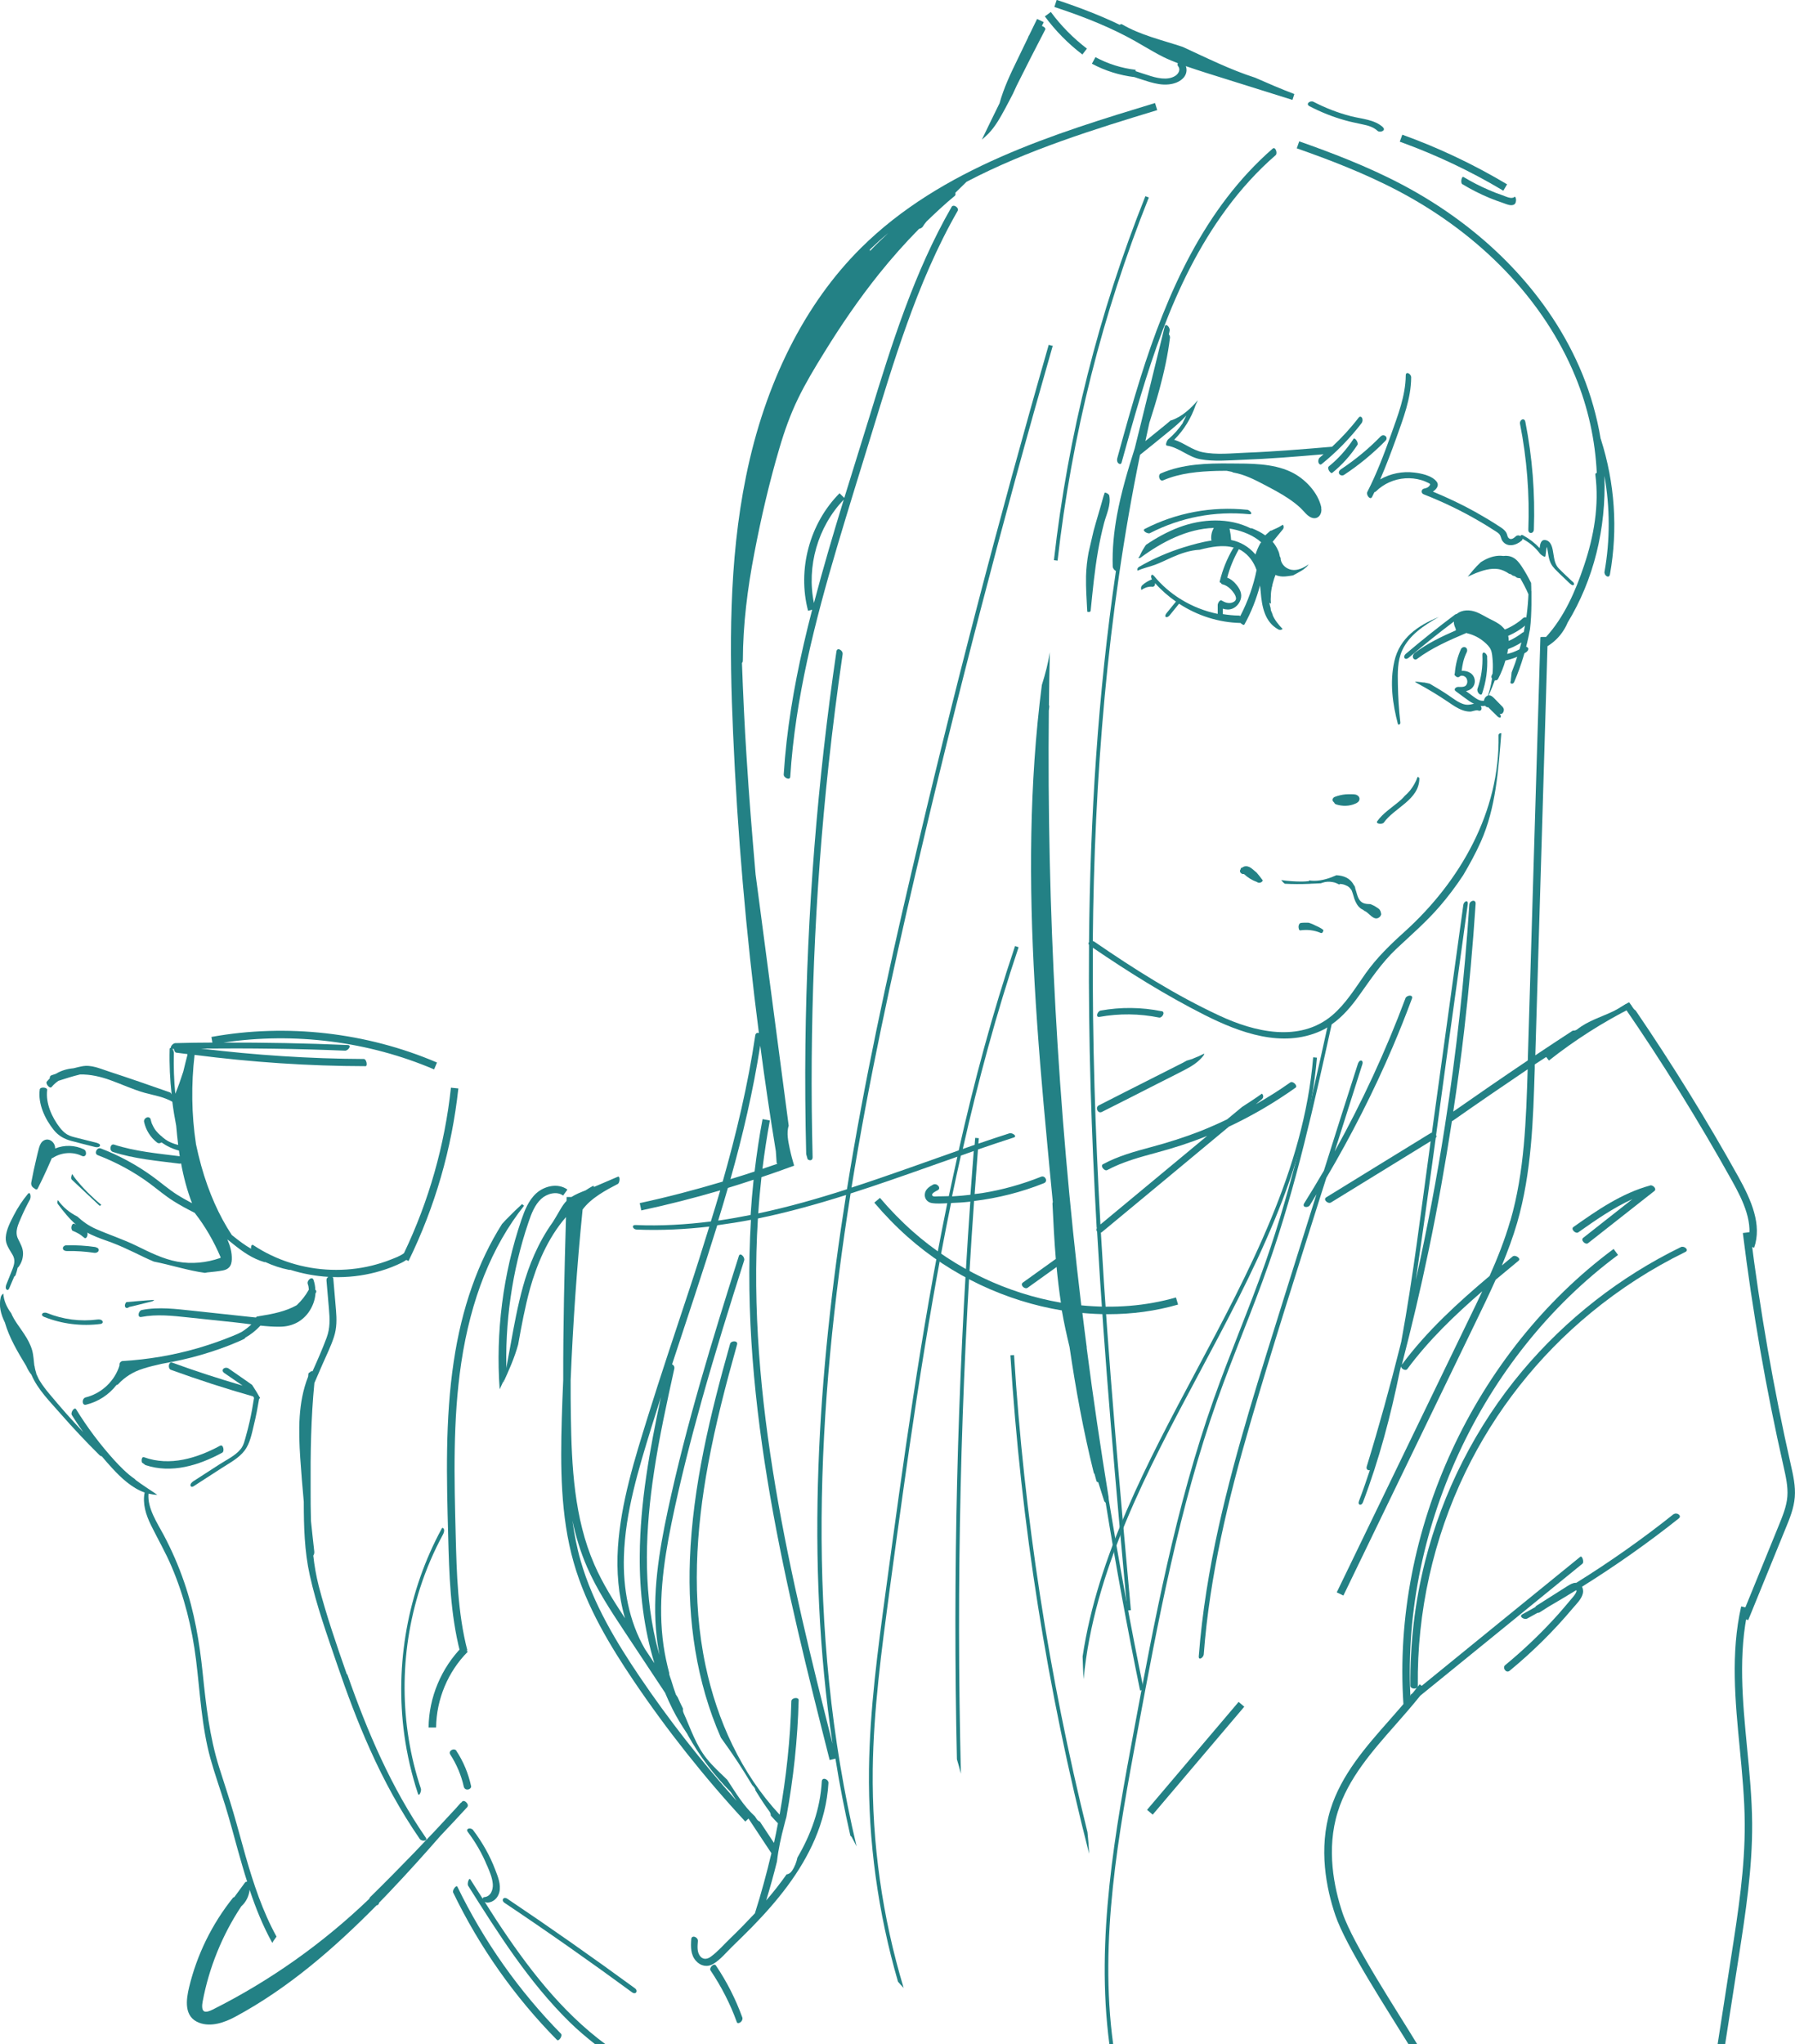 <svg viewBox="0 0 162.09 184.55" xmlns="http://www.w3.org/2000/svg" data-name="Calque 2" id="Calque_2">
  <defs>
    <style>
      .cls-1 {
        fill: #238185;
      }
    </style>
  </defs>
  <g data-name="Calque 11" id="Calque_11">
    <g>
      <path d="M95.5,50.61l-.33-.04c1.27-11.27,4.05-22.33,8.26-32.86l.31.12c-4.2,10.5-6.97,21.53-8.24,32.78Z" class="cls-1"></path>
      <path d="M98.2,165.4c-3.49-14.11-5.73-28.57-6.63-43.07l-.33.02c.94,15.16,3.34,30.28,7.11,45-.03-.65-.08-1.31-.15-1.96Z" class="cls-1"></path>
      <path d="M118.58,95.46c-.84,10.09-5.8,19.37-10.59,28.35-4.38,8.21-8.87,16.66-10.23,25.73.02.69.05,1.37.09,2.05.93-9.79,5.75-18.85,10.44-27.63,4.81-9.01,9.78-18.33,10.63-28.48l-.33-.03Z" class="cls-1"></path>
      <path d="M85.92,18.7c-3.37,5.87-5.4,12.36-7.37,18.8-.76,2.48-1.55,4.97-2.31,7.45l-.43-.42c-2.71,2.73-3.82,6.9-2.84,10.61l.37-.1c-.27,1.04-.53,2.09-.77,3.14-.89,3.86-1.55,7.78-1.8,11.73-.02.3.57.59.59.21.45-7.09,2.23-14,4.24-20.79,1.02-3.43,2.08-6.84,3.13-10.25,1-3.25,1.98-6.51,3.13-9.72,1.27-3.56,2.74-7.05,4.62-10.33.15-.27-.39-.65-.56-.34ZM73.5,54.44c-.68-3.3.35-6.9,2.69-9.33-.95,3.09-1.87,6.2-2.69,9.33Z" class="cls-1"></path>
      <path d="M48.43,107.72c-.71.65-1.05,1.54-1.35,2.41-1.66,4.87-2.33,10.15-1.96,15.29.21-.45.41-.89.62-1.34-.17-4.64.49-9.35,1.98-13.73.26-.78.57-1.59,1.16-2.13.52-.47,1.4-.71,1.97-.29l.39-.54c-.89-.64-2.12-.3-2.82.34Z" class="cls-1"></path>
      <path d="M47.31,108.84l-.17-.14c-.2.2-.42.38-.61.57-.29.29-.58.58-.87.87-.11.12-.22.24-.33.36-2.16,3.42-3.64,7.58-4.36,12.43-.78,5.2-.64,10.53-.5,15.68.09,3.48.19,7.08,1.08,10.54l.65-.17c-.87-3.38-.96-6.94-1.05-10.38-.13-5.12-.27-10.42.5-15.56.86-5.77,2.77-10.54,5.68-14.2Z" class="cls-1"></path>
      <path d="M39.37,155.95h-.67c.03-2.72,1.15-5.38,3.06-7.31l.48.47c-1.79,1.8-2.83,4.29-2.86,6.83Z" class="cls-1"></path>
      <path d="M100.11,135.2s0-.02,0-.03c-.73-4.48-1.4-8.97-1.98-13.48,0-.03,0-.06,0-.1,0-.02,0-.04-.01-.06-.13-1-.26-2-.38-3,.78.07,1.55.11,2.32.11,2.16,0,4.29-.28,6.32-.87l-.19-.64c-2.73.78-5.63,1-8.55.71-2.13-17.81-3.11-35.76-2.93-53.69.01-.12.02-.23.04-.35,0-.06,0-.11-.03-.15.02-1.59.04-3.18.08-4.77-.15.99-.41,1.97-.72,2.96-1.16,8.95-1.16,18.01-.65,27.01.27,4.78.68,9.55,1.13,14.32.17,1.79.33,3.57.51,5.36-.02.04-.04.08-.03.16.08,1.65.16,3.31.3,4.96-.99.71-1.98,1.42-2.97,2.13-.3.21.16.66.43.47.87-.62,1.74-1.25,2.61-1.87.1,1.08.23,2.15.39,3.22-4.82-.83-9.56-3.04-13.39-6.44-1.05-.93-2.04-1.95-2.95-3.02l-.51.43c.93,1.1,1.94,2.14,3.01,3.09,3.97,3.53,8.91,5.81,13.93,6.64,0,.01,0,.02,0,.04.19,1.09.43,2.18.69,3.26.56,3.81,1.25,7.59,2.18,11.33.01.05.04.1.08.14.06.21.11.42.17.63.02.07.09.1.16.11.17.55.35,1.09.52,1.64.02.08.08.16.15.2.92,5.67,1.95,11.33,3.11,16.96l.33-.07c-1.18-5.7-2.22-11.43-3.16-17.17,0-.05,0-.1-.02-.14Z" class="cls-1"></path>
      <path d="M126.73,153.84c-1.05-15.63,6.4-31.76,18.98-41.09l.4.54c-12.4,9.2-19.74,25.1-18.71,40.51l-.67.04Z" class="cls-1"></path>
      <path d="M127.2,184.55h.78c-1.73-2.87-5.79-9.01-6.75-11.86-.77-2.3-1.48-5.75-.43-9.12.93-3.01,3.11-5.48,5.21-7.86.75-.85,1.52-1.73,2.24-2.63,4.89-3.97,9.77-7.94,14.65-11.92.16-.13-.02-.76-.2-.62-4.77,3.88-9.55,7.76-14.32,11.65l-.18-.14c-.06.08-.13.17-.2.25.02-.03.03-.07.03-.11-.08-6.64,1.4-13.29,4.29-19.27,2.68-5.55,6.57-10.48,11.33-14.4,2.62-2.16,5.49-4.01,8.54-5.5.37-.18-.11-.58-.4-.44-5.49,2.67-10.38,6.5-14.31,11.17-4.19,4.99-7.2,10.92-8.8,17.23-.92,3.66-1.36,7.43-1.32,11.21,0,.26.46.33.61.14-.13.17-.26.34-.4.51-.05.04-.11.09-.16.13-.03.03-.05.08-.06.13-.6.73-1.24,1.45-1.86,2.16-2.15,2.43-4.37,4.95-5.35,8.1-1.1,3.54-.37,7.14.44,9.53.94,2.8,4.75,8.63,6.6,11.64Z" class="cls-1"></path>
      <path d="M157,106.28c-2.86-5.14-5.98-10.18-9.29-15.04-.09-.07-.17-.14-.23-.24.1.17-.02-.02-.04-.05-.03-.05-.07-.09-.1-.14-.08-.1-.15-.21-.23-.31-.18.09-.35.19-.52.29,3.51,5.09,6.81,10.42,9.82,15.82,1.01,1.81,2.02,3.9,1.36,5.81l.63.22c.72-2.07-.25-4.28-1.4-6.36Z" class="cls-1"></path>
      <path d="M157.86,146.26l-.62-.25,3.39-8.31c.34-.84.7-1.7.77-2.6.07-.89-.14-1.81-.34-2.7-1.58-6.96-2.81-14.04-3.68-21.09l.67-.08c.87,7.02,2.1,14.09,3.66,20.99.22.98.44,1.95.36,2.94-.08,1-.47,1.96-.82,2.8l-3.39,8.31Z" class="cls-1"></path>
      <path d="M155.1,184.55h.68l1.23-7.89c.61-3.93,1.24-8,1.21-12.07-.02-2.28-.24-4.59-.46-6.83-.4-4.17-.82-8.49.12-12.59l-.65-.15c-.96,4.21-.54,8.58-.13,12.8.21,2.23.44,4.53.45,6.78.03,4.01-.6,8.05-1.21,11.96l-1.24,8Z" class="cls-1"></path>
      <rect transform="translate(-82.92 138.34) rotate(-49.68)" height=".67" width="12.78" y="158.4" x="101.58" class="cls-1"></rect>
      <path d="M97.74,4.92c-1.29-.98-2.43-2.14-3.39-3.44l.54-.4c.92,1.25,2.02,2.36,3.26,3.31l-.41.53Z" class="cls-1"></path>
      <path d="M94.09,2.33l.16-.33-.6-.29-.72,1.48s-.03.03-.04.05c-.02.06-.05.12-.07.18l-.98,2.03c-.58,1.19-1.2,2.49-1.58,3.87-.54,1.09-1.07,2.19-1.6,3.29.2-.17.4-.35.59-.54.63-.65,1.07-1.45,1.5-2.24.25-.46.49-.93.73-1.39.11-.24.22-.48.33-.72.84-1.68,1.7-3.37,2.57-5.04.07-.13-.1-.27-.28-.33Z" class="cls-1"></path>
      <path d="M113.33,7.01c-2.25-.72-4.38-1.79-6.54-2.78-1.84-.61-3.82-1.06-5.48-2.04-.02,0-.03,0-.05-.01-.04-.01-.1.02-.15.06-1.64-.79-3.49-1.52-5.69-2.25l-.21.64c2.96.97,5.28,1.95,7.29,3.08.27.15.54.31.81.47.57.33,1.15.67,1.75.97.43.21.87.39,1.31.56-.05.07-.07.16.02.27.24.3.03.68-.25.86-.36.24-.82.28-1.23.24-.44-.04-.88-.17-1.3-.31-.36-.11-.71-.23-1.07-.35v-.12c-1.25-.14-2.51-.54-3.62-1.14l-.32.59c1.18.64,2.51,1.05,3.84,1.21.45.15.91.3,1.37.44.56.16,1.14.28,1.72.22.5-.05,1.02-.23,1.36-.62.25-.29.32-.69.19-1.03.63.22,1.26.42,1.88.62l7.75,2.43.17-.53c-1.21-.46-2.39-.97-3.57-1.49Z" class="cls-1"></path>
      <path d="M135.74,17.21c-2.96-1.77-6.1-3.25-9.34-4.42l.23-.63c3.28,1.18,6.46,2.69,9.46,4.48l-.34.58Z" class="cls-1"></path>
      <path d="M119.32,45.83c-.29-1.39-1.52-2.66-2.77-3.24-1.64-.77-3.65-.74-5.43-.75-2.12-.02-4.33.04-6.3.9-.3.13-.12.77.22.62,1.53-.66,3.2-.8,4.85-.85.29,0,.58-.01.87-.01.17.03.34.07.5.1.03.03.07.05.12.06.99.17,1.87.62,2.75,1.08.76.4,1.53.8,2.24,1.28.37.25.73.52,1.06.83.3.28.56.67.93.85.64.3,1.07-.29.94-.88Z" class="cls-1"></path>
      <path d="M138.28,53.37c0-.25-.01-.49-.02-.74-.26-.53-.55-1.05-.88-1.54-.18-.26-.4-.56-.72-.74-.29-.16-.6-.2-.9-.16,0,0,0,0-.01,0-.59-.08-1.15.08-1.67.35-.12.06-.24.14-.36.21-.25.23-.48.47-.7.73-.16.19-.32.39-.48.58.25-.12.5-.22.75-.33.61-.24,1.31-.45,1.97-.36.36.05.7.21,1,.42.08.02.15.04.23.08.03.07.14.11.26.13.07.04.15.08.21.14.04.03.19.06.32.06.27.47.53.95.74,1.45-.1,2.43-.62,4.81-1.52,7.06,0,.02,0,.03,0,.05,0-.01,0-.03,0-.04,0,0,0,0,0,0,0,0,0,.01,0,.02,0,0,0,0,0-.02,0,0,0,0,0,0-.02.21-.04.42-.07.63,0,.03,0,.06,0,.09,0,.02-.01.04-.02.05,0,.05-.01.11-.02.17.11.09.26.1.35-.11.66-1.52,1.12-3.12,1.42-4.75.09-.74.12-1.48.13-2.23,0-.4,0-.8,0-1.2Z" class="cls-1"></path>
      <g>
        <path d="M131.47,56.94s-.01,0-.02.01c0,0,.01,0,.02-.01,0,0,0,0,0,0Z" class="cls-1"></path>
        <path d="M138,58.53c-.07-.15-.26-.2-.4-.12-.29.17-.59.32-.9.44,0,0-.06.02-.07.03-.04.01-.08.03-.12.04-.08.03-.15.05-.23.07-.06.02-.12.03-.18.04.02-.09.04-.17.05-.26,0-.05.02-.11.03-.17.61-.23,1.19-.55,1.71-.95.12-.09.04-.29-.03-.39-.06-.09-.24-.25-.36-.16-.39.3-.81.56-1.26.76,0-.14-.01-.28-.04-.42,0-.01,0-.03-.01-.04.63-.27,1.21-.63,1.72-1.09.12-.11.15-.34.04-.47-.11-.13-.28-.15-.41-.04-.47.43-1.06.79-1.65,1.03-.09-.11-.19-.22-.3-.32-.32-.28-.71-.46-1.09-.65-.38-.19-.75-.43-1.15-.59-.61-.24-1.31-.25-1.81.16-.06,0-.12.03-.16.06-1.52,1.14-3,2.32-4.45,3.55-.1.08-.19.28-.08.39.11.12.3,0,.39-.08,1.32-1.12,2.67-2.2,4.05-3.24-.02.18.04.37.11.53.03.06.06.13.06.2,0,.02,0,.05,0,.07,0,0,0,0,0,0,.02-.01.03-.02.07-.04-.03.01-.05.03-.07.05,0,0,0,0,0,0,0,0-.01,0-.02,0,0,0,0,0,0,0,0,0,0,0-.01,0-1.28.56-2.54,1.17-3.66,2.01-.13.1-.23.27-.17.44.04.14.21.23.34.13,1.36-1.02,2.93-1.7,4.48-2.36.02.01.04.02.07.03.58.14,1.11.41,1.56.8.21.18.44.4.56.66.14.3.15.69.18,1.02.03.39.02.78-.01,1.16-.02.05-.04.1-.07.15-.06.11-.04.21.02.3-.09.65-.26,1.29-.51,1.9.04-.08.09-.16.13-.24.02-.05.05-.09.07-.14.01-.02.02-.04.03-.06,0,0,0,0,0-.01.2-.42.37-.85.53-1.29.12.02.25-.02.31-.15.27-.52.49-1.07.65-1.64.65-.14,1.29-.39,1.86-.74.13-.08.27-.25.19-.42Z" class="cls-1"></path>
      </g>
      <path d="M135.73,63.86c-.27-.28-.54-.55-.8-.82-.14-.14-.31-.3-.52-.26-.22.04-.39.26-.4.48,0,0-.02,0-.02,0,0,0,0,0-.01,0-.35.05-.68-.19-.95-.39-.22-.16-.43-.32-.65-.48.14-.03.28-.08.4-.16.28-.18.43-.5.39-.83-.07-.6-.63-.87-1.18-.84.03-.25.07-.52.13-.77.08-.34.18-.6.33-.92.07-.15.04-.35-.12-.43-.16-.07-.34.02-.41.17-.31.69-.49,1.42-.55,2.18-.04.06-.04.14.02.2,0,0,.02.01.03.02.06.08.16.14.26.12.07,0,.13-.05.17-.09,0,0,0,0,0,0,.04-.02.06-.03.11-.04,0,0,.09,0,.06,0,.09,0,.14.01.22.06.17.09.26.27.26.47,0,.17-.07.34-.22.42-.16.08-.39.07-.6.06-.1,0-.25.06-.3.16-.05.1,0,.18.09.24.41.3.81.61,1.22.89.13.09.28.17.43.24-.06,0-.12,0-.19.03-.26.06-.5.08-.76,0-.49-.15-.91-.49-1.34-.78-.56-.38-1.14-.73-1.73-1.07-.17-.04-.34-.08-.51-.11-.01,0-.02,0-.04,0,0,0,0,0-.03,0-.05,0-.1-.01-.15-.02-.12-.02-.23-.03-.35-.04-.08,0-.16-.02-.24-.02.05.06.1.1.16.13.97.52,1.91,1.09,2.83,1.71.41.28.82.57,1.29.74.22.08.45.13.69.13.2,0,.54-.17.72-.1.32.12.39-.21.24-.41.1,0,.2.01.3,0,.03,0,.06-.01.09-.02.03.03.05.06.08.08.05.03.11.07.17.06,0,0,.01-.01.02-.02,0,0,.02.02.02.02.09.09.19.19.28.28.19.18.37.37.56.55.04.04.12.09.18.1.04,0,.1,0,.11-.05.03-.1-.04-.22-.11-.3.11.06.24.02.31-.09.09-.13.12-.34,0-.47Z" class="cls-1"></path>
      <path d="M134.3,59.31c0-.14-.12-.34-.26-.39-.15-.05-.19.1-.18.22.05,1.03-.1,2.06-.44,3.04-.05.15.03.34.13.44.08.08.23.15.28,0,.37-1.07.52-2.19.46-3.32Z" class="cls-1"></path>
      <path d="M125.91,59.71c-.43,1.9-.16,3.83.33,5.69.12.03.23-.01.21-.2-.13-1.13-.2-2.27-.22-3.41-.02-1.03-.05-2.12.39-3.08.64-1.39,1.99-2.27,3.3-3.01-1.86.76-3.53,1.88-4.01,4Z" class="cls-1"></path>
      <path d="M113.48,78.78c-.13-.11-.26-.22-.39-.33-.17-.14-.35-.25-.58-.25-.14,0-.26.06-.36.14-.05-.01-.1,0-.11.08,0,.01,0,.02,0,.03-.02.04-.05.08-.06.12-.02.07,0,.17.05.22.05.06.13.11.21.12.04,0,.07,0,.1,0,.33.31.73.56,1.16.71,0,0,0,0,0,0,.13.11.36.09.47-.04.03-.03.05-.06.06-.1-.18-.25-.37-.49-.57-.72Z" class="cls-1"></path>
      <path d="M124.71,82.46s-.02-.1-.03-.15c-.03-.03-.03-.06-.02-.06-.02-.03-.07-.1-.07-.12,0,0-.01-.01-.01-.01-.02-.03-.05-.05-.07-.07-.01-.02-.03-.03-.05-.04,0,0,0,0,0,0-.1-.07-.21-.14-.32-.21,0,0,0,0,0,0-.03-.01-.05-.03-.08-.04-.06-.03-.11-.05-.17-.08-.05-.02-.09-.04-.14-.06-.35-.01-.7-.02-.95-.33-.23-.29-.29-.71-.42-1.08,0-.1-.05-.22-.11-.29,0,0-.01-.01-.02-.02-.34-.65-.93-.85-1.57-.89-.15.06-.31.13-.46.19-.67.25-1.34.38-2.01.28,0,.02-.01.04-.01.06-.19.02-.38.04-.57.04-.65.01-1.3-.04-1.94-.13.04.05.08.1.13.15.08.09.13.13.2.18.73.04,1.46.04,2.2.01.13-.01.26-.02.39-.02.21,0,.42-.03.63-.03.01,0,.02,0,.03,0,.03-.01.07-.03.11-.04.31-.11.63-.13.95-.07.21.03.41.12.59.22.03-.01.06-.02.08-.05.07,0,.14.01.2.02.17.03.32.09.47.17.14.08.23.17.32.3.01.02.03.03.04.04.12.26.18.55.27.81.12.34.3.69.61.9.06.04.14.08.22.12.03.04.06.07.1.08.39.14.84.98,1.34.55.07-.06.12-.14.15-.23,0-.02,0-.04,0-.07Z" class="cls-1"></path>
      <path d="M119.35,83.84s0,0,0,0c-.02-.01-.04-.03-.07-.04-.11-.06-.23-.13-.35-.18-.13-.06-.25-.12-.38-.18-.04-.02-.19-.08-.07-.03-.07-.03-.14-.05-.21-.08-.03-.01-.07-.02-.1-.03-.23-.01-.47-.01-.7.02-.14.02-.2.19-.21.32,0,.08.01.37.16.35.62-.09,1.26-.02,1.84.23.14.06.22-.1.24-.22,0-.01,0-.03,0-.05-.05-.03-.1-.07-.15-.1Z" class="cls-1"></path>
      <path d="M122.39,71.73c-.12-.03-.26-.03-.39-.03-.16,0-.32,0-.48.01-.34.03-.67.11-.99.23-.15.06-.25.23-.17.38.03.05.07.09.11.12.03.08.09.15.19.18.56.18,1.19.17,1.73-.07.17-.07.34-.18.37-.38.04-.24-.17-.4-.38-.45Z" class="cls-1"></path>
      <path d="M128.01,70.13c-.15.44-.38.85-.68,1.23-.15.18-.31.34-.48.49-.17.2-.37.39-.57.55-.66.55-1.4,1.02-1.91,1.73-.19.26.46.31.59.13.97-1.36,3.19-2.05,3.21-3.98,0-.08-.07-.12-.16-.14Z" class="cls-1"></path>
      <g>
        <polygon points="104.16 52.88 104.16 52.88 104.16 52.88 104.16 52.88" class="cls-1"></polygon>
        <path d="M114.92,55.48c-.02-.05-.05-.11-.07-.16,0,.02.02.04.03.06-.04-.09-.07-.18-.11-.27,0,0,0,0,0,0,.01.03.02.07.03.1,0,0-.02-.04-.03-.08,0,0,0,0,0,0-.04-.12-.02-.07,0,0,0,0,0-.01,0-.02,0-.02-.01-.04-.02-.06,0,.02.01.04.02.05-.02-.07-.03-.14-.03-.2-.05-.17-.09-.34-.12-.51.04.06.09.09.15.1,0-.02,0-.04-.01-.06-.02-.21-.02-.42,0-.63,0-.25.03-.51.09-.75,0,.03-.02.06-.03.09.01-.06.03-.12.04-.17,0,.03-.01.06-.02.08.02-.08.04-.16.07-.24,0,0,0-.02,0-.02-.01.03-.03.06-.04.09.01-.06.09-.28,0,0,.01-.04.03-.08.04-.13.01-.05.02-.1.04-.15.06-.24.14-.47.23-.7.14.07.3.11.45.13.28.04.56,0,.84-.04.1-.01.2-.03.3-.05.25-.13.49-.26.74-.41.06-.04.12-.08.19-.12.03-.02.06-.05.09-.07.06-.05.12-.11.19-.16h0s0,0,0,0c.03-.03.06-.06.08-.09.03-.03.05-.07.08-.1,0,0,0,0,0,0,0-.01.02-.03.02-.04-.22.16-.46.3-.71.39-.26.1-.55.15-.82.1-.43-.08-.79-.36-.94-.77-.04-.1-.05-.2-.05-.3l-.07-.14c-.03-.17-.07-.35-.15-.52-.13-.3-.3-.57-.5-.8.31-.37.62-.75.92-1.12.1-.12.1-.3,0-.42-.11.07-.22.14-.33.2-.13.07-.27.13-.4.19.03-.01.06-.02.09-.04-.05.02-.11.05-.16.07.02-.01.05-.02.07-.03-.08.03-.15.07-.23.1.01,0,.02,0,.03,0-.05.02-.11.04-.16.06.04-.02.08-.04.13-.05-.05.01-.1.03-.16.04-.16.14-.32.28-.47.42-.36-.26-.76-.46-1.18-.63-.04-.02-.08-.02-.12,0-2-1-4.41-.87-6.47-.1-1.06.4-2.06.95-3,1.59-.06.1-.13.2-.2.29.03-.05.07-.09.1-.14,0,0,0,.01-.01.02-.05.08-.1.16-.15.24,0,0-.01.02-.02.03-.02.03-.03.06-.05.09-.02.03-.03.06-.05.09-.05.1-.1.19-.14.29-.02.06-.02.06,0,0-.01.03-.03.06-.04.09.01-.03.03-.06.04-.09-.04.1-.09.18-.17.25.06.04.13.04.21-.01,1.93-1.42,4.21-2.61,6.61-2.68-.02.03-.04.06-.05.09-.06.12-.11.24-.14.37-.03.13-.05.26-.05.39,0,.1,0,.2.03.29-.86.12-1.71.37-2.51.61-1.41.44-2.77,1.03-4.04,1.77-.15.09-.17.23-.12.34.5-.24,1.06-.34,1.59-.54.52-.2,1.03-.45,1.54-.68.8-.35,1.63-.63,2.47-.67,1.01-.26,2.11-.48,3.09-.19-.03.03-.06.04-.08.08-.55.93-.95,1.93-1.2,2.98-.02.08.05.11.13.13.01.05.03.1.09.11.3.07.55.23.77.45.2.21.44.5.48.79.03.21-.15.36-.35.42-.32.1-.66-.01-.93-.18-.19-.12-.37.26-.37.39,0,.27,0,.54,0,.81-1.18-.24-2.31-.69-3.33-1.32,0,0,0-.02,0-.02-.01-.01-.03,0-.05-.01-.88-.55-1.68-1.24-2.35-2.05-.27-.33-.37.03-.21.28-.32.13-.62.3-.88.54-.05.05-.08.1-.1.18-.01.08,0,.18.03.25.03-.02.06-.05.09-.07.08-.05.17-.09.26-.13.12-.06.25-.08.38-.1.1-.02.21,0,.31,0,0,0,0,0,0,0,.02,0,.03-.01.05-.02.06-.02.1-.06.12-.12.02-.06.03-.13.02-.19.56.63,1.2,1.19,1.89,1.67-.28.34-.55.68-.83,1.02-.05.06-.1.13-.12.21-.01.04-.02.12.02.15.11.08.29-.05.35-.13.29-.35.58-.71.86-1.06,1.64,1.07,3.56,1.7,5.55,1.74.13.13.3.22.35.14.62-1.11,1.08-2.3,1.41-3.53.02.18.04.36.06.55.1,1.3.34,2.74,1.59,3.42.15.08.29.04.39-.04-.38-.39-.72-.81-.93-1.32.01.03.03.06.04.1ZM111.99,55.61s-.07-.04-.1-.04c-.5,0-.99-.06-1.47-.13,0,0,0-.02,0-.02,0-.16,0-.31,0-.47.28.09.58.11.86,0,.42-.17.72-.57.79-1.01.07-.45-.17-.86-.45-1.19-.21-.26-.48-.48-.8-.6.23-.9.59-1.76,1.05-2.57.07.04.15.07.22.11.71.44,1.13,1.07,1.38,1.77-.29,1.45-.79,2.84-1.47,4.15ZM113.83,49.01c-.19.33-.34.68-.46,1.05-.01-.02-.02-.04-.04-.05-.57-.65-1.32-1.1-2.16-1.26-.02-.35-.07-.69-.14-1.03.11.02.22.03.34.06.83.17,1.83.55,2.52,1.18-.02.02-.04.04-.06.06Z" class="cls-1"></path>
      </g>
      <path d="M112.6,46.02c-3.17-.33-6.4.27-9.23,1.73-.28.15.27.48.47.38,2.76-1.42,5.87-2.02,8.96-1.71.43.04.05-.38-.2-.41Z" class="cls-1"></path>
      <path d="M104.9,91.29c-1.82-.37-3.69-.39-5.51-.06-.29.05-.5.64-.1.57,1.78-.32,3.6-.3,5.37.06.28.06.61-.5.24-.58Z" class="cls-1"></path>
      <path d="M100.18,44.77c-.03-.15-.24-.29-.42-.3-.04.12-.08.24-.12.35-.28,1.04-.61,2.07-.89,3.11-.15.65-.3,1.3-.45,1.94-.13.7-.21,1.41-.23,2.14-.02,1.07.05,2.14.11,3.21.15.05.3.04.31-.11.18-1.79.35-3.58.66-5.36.15-.85.33-1.7.55-2.54.21-.78.63-1.63.47-2.45Z" class="cls-1"></path>
      <path d="M126.91,90.13c-1.78,4.76-3.92,9.38-6.39,13.82.83-2.63,1.67-5.27,2.51-7.9.04-.12.02-.3-.13-.31-.15-.01-.26.21-.29.32-1.03,3.2-2.05,6.41-3.06,9.62-.58.99-1.17,1.98-1.78,2.95-.23.37.34.45.52.16.2-.32.39-.66.59-.98-.97,3.09-1.94,6.18-2.91,9.27-2.13,6.84-4.35,13.69-5.91,20.69-.86,3.87-1.51,7.79-1.81,11.75-.03.44.43.11.45-.17.53-7.07,2.2-13.99,4.18-20.79,2.02-6.94,4.23-13.83,6.41-20.73.16-.5.32-1,.48-1.5,2.25-3.82,4.27-7.78,6.01-11.86.61-1.43,1.18-2.86,1.72-4.32.14-.39-.48-.32-.59-.03Z" class="cls-1"></path>
      <path d="M147.33,90.8c-.08-.1-.15-.21-.23-.31-.47.22-.88.54-1.35.77-1.13.55-2.34.88-3.33,1.67-.12.09-.26.12-.4.11-1.13.74-2.26,1.48-3.38,2.23l1.1-36.94s0,0,.01,0c.53-.33.99-.76,1.34-1.27.17-.25.33-.52.45-.81,0-.01,0-.02.01-.03,2.36-3.87,3.5-8.51,3.33-13.26.51,2.85.52,5.79.01,8.65-.06.34.41.67.49.24.73-4.07.44-8.26-.82-12.2,0-.02-.01-.03-.02-.04-.33-1.98-.88-3.95-1.66-5.86-2.88-7.01-8.67-13.08-16.3-17.1-3.15-1.66-6.45-2.9-9.26-3.89l-.22.63c2.79.98,6.05,2.21,9.17,3.85,7.49,3.95,13.17,9.9,15.99,16.76,1.16,2.82,1.79,5.77,1.93,8.69-.08.02-.14.06-.13.15.36,2.78-.13,5.58-1.02,8.22-.77,2.3-1.78,4.63-3.43,6.44h-.42s-.06.01-.09.03l-1.14,38.2c-2.26,1.52-4.5,3.06-6.73,4.62.37-2.45.71-4.9.99-7.36.44-3.79.78-7.59,1.03-11.4.03-.44-.54-.3-.57.07-.44,6.7-1.17,13.39-2.21,20.02-.72,4.65-1.6,9.27-2.62,13.86.63-4.27,1.22-8.54,1.8-12.82.08-.07.08-.17.03-.25.39-2.84.77-5.68,1.16-8.51.57-4.11,1.14-8.22,1.7-12.33.06-.44-.36-.27-.4.06-.95,6.86-1.89,13.72-2.84,20.57-.04,0-.07.01-.11.03-3.14,1.93-6.29,3.86-9.43,5.8-.32.2.16.62.42.47,3.01-1.85,6.01-3.69,9.01-5.54-.02.15-.04.29-.06.44-.81,5.88-1.52,11.8-2.59,17.64-.03.11-.05.22-.08.33-.92,3.68-1.93,7.33-3.04,10.95-.08.26.1.38.28.34-.31.93-.63,1.86-.98,2.78-.15.38.22.49.36.11,1.46-3.85,2.51-7.83,3.33-11.86.03-.13.07-.27.1-.4.02.23.43.44.57.24,1.95-2.63,4.3-4.88,6.77-7.02-.37.8-.75,1.58-1.13,2.36l-12.01,24.82.6.29,12.01-24.82c.59-1.21,1.18-2.44,1.74-3.69.69-.58,1.38-1.15,2.07-1.72.25-.21-.31-.57-.54-.38-.32.27-.65.54-.97.81.52-1.26,1-2.54,1.38-3.85,1.31-4.54,1.45-9.32,1.59-13.93v-.37c.35-.23.69-.45,1.03-.67l.25.32c2.34-1.85,4.87-3.46,7.53-4.8-.03-.04-.06-.08-.09-.12ZM136.38,110.2c-.49,1.71-1.15,3.37-1.87,4.99-2.88,2.43-5.68,4.98-7.93,8.02,0,0,0,.01,0,.02.89-3.43,1.71-6.89,2.43-10.36.81-3.87,1.5-7.76,2.1-11.66.02,0,.04-.01.07-.03,2.24-1.57,4.5-3.12,6.77-4.65-.14,4.54-.28,9.24-1.56,13.67Z" class="cls-1"></path>
      <path d="M151.14,136.68c-2.81,2.24-5.75,4.31-8.8,6.21-.02,0-.03,0-.05,0-.28,0-.53.16-.76.3-.28.18-.57.36-.85.54-.65.41-1.29.82-1.94,1.23-.05.03-.08.07-.1.12-.39.22-.78.44-1.17.65-.36.2.17.53.45.38.31-.17.62-.34.92-.51.05,0,.11,0,.17-.03.28-.18.57-.36.85-.54.83-.48,1.65-.97,2.46-1.47.06.01.06.09-.03.26-.13.24-.34.45-.51.66-.35.42-.71.84-1.07,1.25-1.48,1.65-3.08,3.18-4.79,4.59-.28.23.08.77.4.51,2.06-1.7,3.97-3.58,5.69-5.63.34-.4.82-.85.93-1.38.04-.2,0-.41-.08-.58,3.02-1.89,5.94-3.94,8.73-6.16.33-.26-.2-.59-.45-.38Z" class="cls-1"></path>
      <path d="M149.01,107.02c-2.57.7-4.78,2.23-6.93,3.75-.27.19.21.65.44.48,1.56-1.1,3.15-2.21,4.89-3-1.48,1.17-2.97,2.33-4.45,3.5-.26.21.22.66.44.48,2-1.57,4-3.14,5.99-4.71.25-.2-.15-.57-.38-.51Z" class="cls-1"></path>
      <path d="M137.74,38.08c-.09-.43-.55-.18-.48.19.62,3.14.87,6.34.75,9.54-.02.42.49.4.5-.02.12-3.26-.14-6.52-.77-9.71Z" class="cls-1"></path>
      <path d="M142.02,52.53c-.42-.4-.86-.8-1.27-1.22-.35-.37-.4-.85-.48-1.33-.07-.45-.16-1.11-.69-1.22-.42-.09-.51.34-.55.72-.43-.46-.93-.84-1.49-1.15-.09-.05-.23-.06-.22.07-.13-.08-.3-.1-.42,0-.19.17-.47.41-.7.14-.09-.11-.1-.32-.18-.45-.18-.31-.5-.48-.79-.67-.65-.42-1.32-.82-2-1.2-1.24-.69-2.53-1.3-3.84-1.84.36-.24.63-.6.28-.97-.44-.49-1.35-.68-1.97-.75-1.06-.13-2.15.09-3.07.62.53-1.22,1-2.47,1.45-3.72.63-1.78,1.34-3.58,1.35-5.49,0-.32-.49-.61-.49-.17-.02,1.86-.72,3.61-1.33,5.34-.63,1.76-1.29,3.51-2.14,5.17-.13.26.26.78.43.45.07-.14.14-.29.21-.43.05-.01.1-.03.14-.07.71-.7,1.65-1.11,2.65-1.18.48-.03.97.02,1.44.16.22.06.43.15.63.25.18.09.23.12.08.3-.11.13-.3.19-.46.22-.26.06-.29.41-.04.51,1.76.69,3.46,1.51,5.08,2.46.42.25.84.5,1.25.77.18.12.41.23.54.41.12.17.13.4.25.57.44.63,1.26.4,1.74-.03.06-.05.08-.11.08-.17.05.04.11.08.15.1.56.31,1.04.74,1.43,1.26.05.06.46.41.49.19.02-.19.04-.37.07-.56.01-.08.02-.17.06-.25,0,0,0,0,0,0,.12.52.12,1.08.39,1.56.18.32.45.56.71.82.31.29.61.59.92.88.08.07.26.25.38.18.12-.06,0-.23-.06-.29Z" class="cls-1"></path>
      <path d="M124.68,39.39c-1.09,1.12-2.29,2.11-3.6,2.98-.13.09-.24.26-.14.42.08.14.3.17.43.08,1.35-.89,2.61-1.93,3.74-3.08.3-.31-.15-.68-.43-.39Z" class="cls-1"></path>
      <path d="M122.22,39.63c-.61.93-1.36,1.77-2.22,2.47-.11.09-.05.27,0,.37.03.06.2.3.3.22.89-.72,1.66-1.58,2.28-2.53.12-.19-.24-.73-.38-.53Z" class="cls-1"></path>
      <path d="M99.05,110.85c-.06.12-.05.25.02.34.67,11.71,1.71,23.18,2.72,34.2l.33-.03c-1-10.98-2.04-22.42-2.71-34.08.03-.01.05-.02.08-.04,3.83-3.17,7.66-6.35,11.48-9.53,2.11-.99,4.12-2.17,6.02-3.52.23-.16-.24-.64-.48-.47-1,.71-2.04,1.36-3.11,1.97.18-.15.36-.3.54-.45.19-.16.15-.4.01-.51-.58.42-1.19.81-1.79,1.2-.45.37-.9.75-1.35,1.12-.81.39-1.63.75-2.46,1.08-1.44.56-2.9,1.02-4.39,1.42-1.49.4-2.99.81-4.36,1.55-.28.15.14.66.38.53,1.42-.76,2.97-1.17,4.51-1.59,1.49-.4,2.95-.87,4.38-1.44.05-.02.09-.04.14-.06-3.21,2.66-6.43,5.33-9.64,8-.46-8.24-.74-16.59-.68-24.98,3.24,2.21,6.59,4.3,10.09,6.07,3.18,1.6,7,3.01,10.48,1.44.21-.09.41-.2.6-.32-1.55,7.02-3.16,14.26-5.57,21.16-.75,2.14-1.59,4.29-2.41,6.38-.77,1.97-1.57,4-2.28,6.02-3.45,9.73-5.36,20.03-7.22,29.99-1.64,8.8-3.47,18.71-2.2,28.24h.34c-1.28-9.44.48-18.96,2.19-28.18,1.85-9.95,3.76-20.23,7.2-29.94.72-2.02,1.51-4.05,2.28-6.02.82-2.08,1.66-4.24,2.41-6.39,2.46-7.02,4.08-14.4,5.65-21.53,1-.7,1.79-1.64,2.5-2.64,1.05-1.47,2.02-2.93,3.34-4.18,1.33-1.25,2.7-2.43,3.9-3.82.78-.9,1.5-1.86,2.15-2.85.57-.97,1.11-1.95,1.57-2.98,1.38-3.08,1.59-6.5,1.86-9.82-.13-.01-.25.04-.25.2.14,6.89-3.47,13.19-8.47,17.71-1.31,1.18-2.53,2.36-3.55,3.8-.92,1.31-1.77,2.71-3,3.76-2.95,2.49-7.04,1.5-10.2.02-3.96-1.84-7.69-4.2-11.28-6.67-.04-.03-.09-.05-.14-.06.13-14.67,1.3-29.44,4.27-43.9,0,0,0,0,.01,0,.83-.66,1.65-1.33,2.47-2,.6-.48,1.19-.98,1.7-1.54l-.31.62s-.02.04-.02.07c-.37.54-.8,1.03-1.31,1.46-.08.06-.32.54-.11.57,1.1.17,1.92,1.03,3.02,1.23,1.22.22,2.54.1,3.78.05,2.45-.09,4.9-.29,7.34-.5-.12.1-.23.2-.35.3-.12.1-.15.31-.11.45.04.12.16.24.28.14,1.35-1.09,2.57-2.34,3.62-3.71.09-.12.11-.34.03-.47-.07-.13-.21-.14-.3-.02-.73.95-1.53,1.82-2.4,2.63-2.59.22-5.19.44-7.79.54-1.27.05-2.67.21-3.92-.05-.93-.19-1.67-.85-2.55-1.12.89-.89,1.55-1.97,1.95-3.17.06-.11.11-.22.16-.33,0-.02.02-.04.03-.07-.66.76-1.42,1.48-2.38,1.81-.02,0-.04,0-.06,0-.26.22-.51.44-.78.65-.51.41-1.02.82-1.52,1.23l.36-1.65c.33-1.02.64-2.04.92-3.06.41-1.52.75-3.06.94-4.62.01-.11-.03-.22-.1-.3.02-.11.05-.23.07-.34.06-.27-.35-.75-.45-.36-.7,2.84-1.39,5.68-2.09,8.52-.2.82-.41,1.64-.61,2.46-.63,1.98-1.22,3.96-1.6,6.01-.28,1.53-.44,3.09-.39,4.65,0,.17.16.37.29.41-1.63,11.11-2.33,22.34-2.43,33.51-.06.07-.07.16,0,.25-.07,8.57.22,17.11.69,25.53Z" class="cls-1"></path>
      <path d="M114.93,13.41c-6.18,5.38-9.56,13.08-11.96,20.74-.75,2.39-1.42,4.81-2.08,7.22-.04.14-.02.36.11.46.1.08.24.09.28-.07,2.21-7.97,4.49-16.17,9.48-22.92,1.3-1.76,2.77-3.39,4.43-4.83.2-.18-.03-.8-.25-.6Z" class="cls-1"></path>
      <path d="M124.89,11.49c-.78-.71-1.93-.75-2.9-1-1.17-.3-2.3-.74-3.38-1.3-.3-.15-.75.19-.36.4,1.02.53,2.09.96,3.2,1.27.52.15,1.06.25,1.59.37.49.1.97.23,1.35.58.23.21.8-.04.49-.31Z" class="cls-1"></path>
      <path d="M136.74,17.79c-.26.21-.78-.06-1.06-.16-.42-.14-.83-.3-1.24-.48-.79-.34-1.55-.73-2.28-1.17-.18-.11-.29.53-.12.64.78.47,1.6.89,2.44,1.24.41.17.82.32,1.24.46.3.1.77.34,1.05.11.11-.09.13-.27.13-.41,0-.05-.05-.33-.16-.24Z" class="cls-1"></path>
      <path d="M75.53,58.81c-.86,5.86-1.52,11.75-1.99,17.66-.47,5.93-.74,11.89-.81,17.84-.04,3.29-.01,6.59.07,9.88.04.15.09.31.13.46.17.15.45.14.45-.17-.15-5.9-.11-11.8.13-17.69.24-5.95.68-11.89,1.32-17.81.36-3.32.78-6.62,1.26-9.92.05-.35-.5-.67-.56-.25Z" class="cls-1"></path>
      <path d="M95.02,31.22l-.32-.09c-4.54,15.79-8.73,31.9-12.46,47.9-2.11,9.03-4.19,18.55-5.76,28.33-2.64.85-5.3,1.61-8.01,2.18.07-1.09.17-2.18.29-3.27.99-.33,1.97-.68,2.95-1.04-.15-.51-.29-1.03-.4-1.55-.12-.59-.31-1.42-.09-2.05-.88-6.71-1.76-13.41-2.65-20.12-.11-.86-.23-1.71-.34-2.57-.31-3.56-.6-7.12-.82-10.68-.18-2.8-.31-5.59-.41-8.39,0-.02.02-.04.03-.07.03-.02.05-.07.05-.17.01-3.26.42-6.51,1.04-9.71.61-3.19,1.35-6.38,2.27-9.49.45-1.53.98-3.02,1.68-4.46.69-1.42,1.51-2.78,2.34-4.12,1.52-2.47,3.16-4.87,4.98-7.14,1.13-1.41,2.33-2.76,3.6-4.05.14-.02.29-.11.36-.23.09-.16.21-.3.32-.44.83-.8,1.67-1.59,2.56-2.32.06-.05.06-.16.04-.27.34-.33.67-.66,1.01-.99,0,0,0,0,0,0,5.52-2.89,11.6-4.76,17.22-6.47l-.2-.64c-9.04,2.75-19.29,5.87-26.55,13.08-5.07,5.03-8.66,12.16-10.38,20.61-1.58,7.73-1.5,15.73-1.17,23.21.39,9.01,1.17,18.07,2.33,27.06-.15-.05-.3,0-.33.22-.66,4.47-1.71,8.85-2.94,13.19-2.48.74-4.98,1.4-7.49,1.94l.14.66c2.39-.51,4.77-1.12,7.13-1.81-.27.94-.56,1.87-.85,2.81-2.25.28-4.51.42-6.78.32-.44-.02-.26.4.08.41,2.21.09,4.39-.02,6.56-.27-.6,1.95-1.21,3.89-1.85,5.82-1.25,3.79-2.53,7.57-3.71,11.37-1.19,3.83-2.42,7.73-2.69,11.76-.14,2.14.04,4.34.64,6.41-1.02-1.55-2.03-3.15-2.77-4.85-1.83-4.19-2.05-8.89-2.12-13.35-.02-1.09-.02-2.19-.02-3.29.21-5.14.57-10.31,1.08-15.41.77-1.04,2.08-1.74,3.18-2.31.19-.1.23-.75,0-.65-.72.31-1.43.61-2.15.92l-.06-.11c-.24.13-.48.27-.7.42-.44.17-.89.35-1.28.6h-.43c0,.11,0,.23-.01.35-.39.4-.65.95-.94,1.42-.1.16-.2.32-.29.48-1.35,1.87-2.2,4.01-2.7,5.82-.48,1.73-.81,3.52-1.12,5.25-.21,1.15-.42,2.32-.68,3.47.52-1.13,1.03-2.27,1.36-3.47.3-1.68.62-3.41,1.08-5.08.57-2.02,1.55-4.49,3.24-6.43-.14,4.85-.26,9.79-.25,14.72-.05,1.17-.1,2.33-.13,3.49-.12,4.25-.13,8.76,1.08,12.99,1.15,4.03,3.37,7.63,5.38,10.62,3.03,4.49,6.43,8.78,10.11,12.75l.29-.27,2.07,3.13c-.43,1.82-.92,3.63-1.49,5.42-.74.79-1.49,1.56-2.25,2.29-.56.54-1.1,1.17-1.73,1.63-.36.27-.78.28-1.03-.14-.23-.37-.17-.86-.14-1.28.02-.36-.57-.58-.6-.16-.05.68-.06,1.41.42,1.95.41.47,1.02.61,1.57.28.65-.38,1.19-1.06,1.73-1.58.61-.59,1.21-1.18,1.8-1.78,2.27-2.33,4.35-4.89,5.64-7.89.69-1.61,1.13-3.32,1.23-5.07.02-.36-.57-.58-.6-.16-.14,2.51-.98,4.79-2.2,6.88-.09.42-.24.83-.5,1.21-.13.19-.3.29-.48.31-.57.81-1.19,1.6-1.84,2.35.35-1.16.68-2.33.97-3.51.13-1.12.37-2.22.66-3.3.06-.24.12-.48.19-.71.64-3.49,1.02-7.02,1.11-10.56,0-.31-.65-.22-.66.1-.09,3.44-.46,6.86-1.06,10.24-3.47-3.74-5.64-8.5-6.69-13.47-1.27-6-.87-12.2.24-18.19.67-3.64,1.61-7.23,2.61-10.79.1-.37-.54-.36-.63-.06-1.79,6.36-3.38,12.85-3.63,19.48-.21,5.48.58,11.05,2.8,16.08.53.73,1.04,1.46,1.54,2.22.44.67.86,1.36,1.28,2.05.05.06.11.12.16.18.08.1.13.21.14.31.4.65.81,1.29,1.26,1.9.09.13.13.25.12.37.21.24.43.47.65.7-.11.59-.23,1.18-.36,1.77l-1.27-1.92c-.11-.05-.22-.12-.3-.25-.05-.08-.1-.15-.15-.23-1.03-.94-1.74-2.14-2.5-3.3-.63-.61-1.28-1.2-1.83-1.88-1-1.23-1.47-2.73-2.11-4.15-.06-.14-.07-.27-.05-.39-.17-.34-.33-.67-.48-1.02l-.17-.26c-.15-.42-.29-.86-.42-1.29-.06-.17-.12-.33-.17-.5-.02-.05-.01-.1-.01-.15-.21-.81-.39-1.63-.51-2.46-.53-3.69-.03-7.4.71-11.03.77-3.76,1.72-7.48,2.75-11.17,1.18-4.22,2.49-8.41,3.82-12.59.09-.29-.37-.76-.48-.4-2.4,7.57-4.74,15.17-6.41,22.94-.8,3.74-1.44,7.6-1.01,11.44.06.55.15,1.09.25,1.64-.11-.39-.22-.77-.31-1.17-1.19-5.04-.95-10.28-.18-15.36.47-3.13,1.15-6.22,1.83-9.31.04-.19-.07-.34-.2-.4,1.37-4.18,2.78-8.35,4.08-12.55,1.02-.14,2.03-.3,3.04-.49-1,16.71,3.27,33.6,7.11,48.77l.52-.13c.37,2.32.82,4.64,1.35,6.96.05.04.1.08.13.14.15.27.29.55.43.82-4.65-19.58-3.59-39.77-.54-58.94,2.48-.79,4.94-1.66,7.37-2.52.75-.27,1.51-.53,2.27-.8-.26,1.19-.52,2.37-.77,3.56-.32.01-.64.02-.96.02-.17,0-.52.07-.55-.12-.03-.18.37-.36.5-.43.37-.19-.07-.69-.41-.51-.36.19-.72.44-.75.88-.03.39.23.71.61.78.45.08.96.04,1.42.02-2.39,11.66-3.99,23.47-5.56,35.04-.71,5.24-1.44,10.66-1.51,16.05-.08,6.5.81,12.95,2.62,19.19.16.19.34.38.51.56-1.93-6.41-2.87-13.05-2.79-19.75.07-5.37.8-10.78,1.5-16.01,1.57-11.6,3.18-23.43,5.57-35.1.54-.02,1.09-.05,1.63-.11.04,0,.07-.01.11-.02-1.18,16.72-1.59,33.61-1.21,50.35.13.43.25.86.36,1.3-.43-17.18-.03-34.54,1.19-51.7,2.16-.26,4.29-.8,6.31-1.61.4-.16.1-.73-.26-.58-1.71.68-3.48,1.18-5.29,1.47-.24.04-.47.06-.71.09.1-1.34.2-2.68.3-4.02,1.07-.37,2.15-.73,3.23-1.08.37-.12-.15-.46-.39-.38-.94.3-1.87.61-2.8.93.01-.16.02-.33.04-.49l-.33-.03c-.02.21-.03.42-.05.63-.36.12-.71.25-1.07.37,1.39-6.15,3.03-12.24,5.04-18.21l-.32-.11c-2.04,6.05-3.69,12.22-5.09,18.45-3.22,1.13-6.44,2.31-9.68,3.36,1.57-9.72,3.64-19.17,5.73-28.14,3.73-15.99,7.92-32.1,12.45-47.88ZM78.56,22.52c.53-.51,1.08-1.01,1.65-1.48-.57.53-1.13,1.07-1.66,1.63.01-.04.02-.09,0-.15ZM60.04,152.78c.22.52.45,1.03.7,1.53.39.77.84,1.5,1.32,2.22.02.04.04.08.06.12,1.05,1.87,2.35,3.6,3.86,5.12l.54.81c-3.17-3.55-6.13-7.32-8.79-11.26-1.99-2.95-4.17-6.49-5.3-10.43-.34-1.18-.57-2.39-.74-3.61.31,1.44.74,2.86,1.34,4.23.88,2.01,2.1,3.86,3.28,5.65l3.73,5.63ZM57.77,140.42c-.03,3.27.37,6.58,1.32,9.72,0-.01-.02-.02-.03-.04l-.82-1.23c-1.45-2.51-1.99-5.48-1.9-8.37.12-3.99,1.32-7.86,2.48-11.64.28-.91.57-1.82.86-2.73-1,4.71-1.88,9.47-1.91,14.3ZM67.79,109.68c-.92.18-1.85.35-2.79.49-.05,0-.1.01-.15.02.3-.98.6-1.96.88-2.95.78-.23,1.55-.49,2.32-.74-.11,1.06-.2,2.12-.27,3.18ZM65.96,106.45c1.12-3.97,2.05-7.98,2.69-12.06.42,3.19.89,6.37,1.41,9.54.02.34.04.68.07,1.03,0,.04.04.07.07.1-.45.16-.9.31-1.35.46.18-1.46.4-2.92.67-4.37l-.66-.12c-.3,1.57-.53,3.15-.72,4.73-.72.24-1.45.47-2.18.69ZM75.18,157.42c-3.75-14.84-7.75-31.24-6.74-47.42,2.68-.55,5.33-1.29,7.96-2.12-2.56,16.11-3.69,32.94-1.22,49.54ZM86.77,104.32c.39-.14.77-.27,1.16-.41-.1,1.32-.2,2.63-.3,3.95-.52.06-1.05.11-1.57.14-.03,0-.06,0-.09,0,.26-1.23.52-2.46.8-3.68Z" class="cls-1"></path>
      <path d="M40.01,138.51c.06-.12.14-.34.07-.47-.05-.1-.12-.17-.2-.03-3.06,5.64-4.24,12.25-3.37,18.61.25,1.8.66,3.57,1.23,5.3.11.34.33-.26.27-.44-1.95-5.84-1.96-12.25-.08-18.11.54-1.68,1.24-3.31,2.08-4.86Z" class="cls-1"></path>
      <path d="M43.98,168.4c.22.53.48,1.11.52,1.69.04.49-.18,1.12-.75,1.17-.1,0-.15.07-.16.15-.37-.58-.75-1.16-1.11-1.74-.14-.22-.31.4-.21.56,2.72,4.32,5.48,8.69,9.14,12.29.74.73,1.54,1.4,2.36,2.05h.94c-4.06-2.99-7.13-7.04-9.88-11.22-.36-.55-.71-1.11-1.06-1.66.08.05.18.07.27.07.53-.04.93-.44,1.05-.94.17-.68-.13-1.41-.37-2.03-.49-1.29-1.17-2.48-2-3.58-.19-.25-.73-.16-.47.18.7.93,1.29,1.95,1.73,3.03Z" class="cls-1"></path>
      <path d="M50.68,183.62c-3.83-3.89-7-8.39-9.38-13.3-.09-.19-.48.33-.38.53,2.37,4.91,5.54,9.42,9.37,13.3.18.18.52-.38.38-.53Z" class="cls-1"></path>
      <path d="M57.33,179.49c-3.79-2.77-7.63-5.47-11.52-8.08-.34-.23-.59.14-.25.37,3.9,2.61,7.74,5.31,11.52,8.08.33.24.58-.13.25-.37Z" class="cls-1"></path>
      <path d="M67.03,182.12c-.6-1.65-1.4-3.23-2.38-4.68-.18-.27-.64.21-.49.44.98,1.46,1.79,3.03,2.38,4.68.06.15.28.05.35-.02.12-.1.19-.27.14-.42Z" class="cls-1"></path>
      <path d="M41.22,158.06c-.2-.31-.78-.01-.56.33.57.88.99,1.87,1.22,2.9.04.17.18.28.35.26.14,0,.35-.14.31-.31-.25-1.14-.69-2.21-1.33-3.18Z" class="cls-1"></path>
      <path d="M42.22,162.89s0-.07-.05-.1c-.11-.17-.32-.28-.45-.14-.02.03-.05.05-.07.08-.03.01-.05.03-.07.05-.12.14-.24.27-.36.41-2.53,2.76-5.13,5.46-7.81,8.09-.04.04-.05.09-.06.13-4.19,4.02-8.93,7.39-14.13,10-.26.13-.62.28-.81.15-.2-.14-.17-.55-.11-.87.57-3.05,1.77-6.01,3.49-8.6.43-.38.69-.92.75-1.49.55,1.65,1.2,3.27,2.05,4.8.04-.07.07-.14.12-.21.08-.12.17-.24.26-.36-1.26-2.29-2.08-4.78-2.8-7.29-.37-1.3-.71-2.6-1.09-3.89-.4-1.38-.86-2.73-1.29-4.1-.88-2.8-1.19-5.64-1.49-8.54-.29-2.79-.75-5.52-1.67-8.18-.5-1.46-1.12-2.88-1.84-4.24-.58-1.09-1.5-2.44-1.38-3.75.26.06.52.1.79.11-.08-.06-.16-.11-.24-.17-.55-.37-1.11-.73-1.64-1.12-.06-.04-.11-.09-.15-.14-.7-.48-1.32-1.12-1.87-1.72-1.28-1.42-2.43-2.95-3.43-4.58-.15-.24-.53.3-.38.53.33.53.67,1.04,1.03,1.54-.52-.55-1.03-1.11-1.54-1.68-.53-.6-1.04-1.2-1.55-1.81-.29-.35-.57-.71-.81-1.1-.03-.05-.07-.1-.09-.15-.04-.06-.07-.13-.1-.2-.02-.04-.04-.09-.06-.13-.03-.07-.07-.13-.1-.21,0,0,0-.01.01-.02-.07-.21-.13-.44-.16-.67,0-.01-.01-.02-.02-.04-.06-.46-.07-.93-.2-1.39-.15-.52-.41-1-.71-1.45-.39-.61-.9-1.21-1.18-1.89-.4-.53-.67-1.13-.71-1.77-.11.07-.2.2-.23.31-.2.82.02,1.58.37,2.3.4,1.39,1.17,2.68,1.93,3.93.12.28.27.54.47.79.56,1.33,1.71,2.46,2.64,3.53,1.12,1.28,2.28,2.51,3.49,3.71.08.08.15.11.22.12.3.36.62.72.94,1.07.81.88,1.78,1.79,2.93,2.2-.2,1.01.11,2,.57,2.94.62,1.26,1.32,2.46,1.87,3.76,1.14,2.68,1.84,5.5,2.2,8.39.37,2.98.5,6.01,1.3,8.92.4,1.43.9,2.83,1.34,4.25.41,1.34.77,2.68,1.14,4.03.27.95.54,1.91.84,2.85-.07-.02-.14,0-.2.07-.32.44-.64.87-.96,1.31-.05.01-.09.03-.12.06-1.89,2.36-3.25,5.12-3.96,8.06-.28,1.16-.49,2.69.89,3.22,1.08.42,2.32-.02,3.28-.54,4.78-2.57,8.95-6.2,12.76-10.06.01,0,.02,0,.03,0,.1-.02.17-.1.19-.23.36-.36.71-.73,1.06-1.1,1.54-1.62,3.03-3.28,4.5-4.96.8-.85,1.61-1.7,2.4-2.57.06-.07.07-.16.04-.25Z" class="cls-1"></path>
      <path d="M19.9,130.5c-2.1,1.14-4.56,1.9-6.9,1.05-.19-.07-.25.26-.18.48.1.08.2.15.31.23,2.36.79,4.83.03,6.94-1.12.22-.12.09-.77-.17-.63Z" class="cls-1"></path>
      <path d="M22.76,125.02c-.13-.09-.26-.18-.38-.27-.58-.4-1.16-.81-1.74-1.21-.13-.09-.35-.09-.47.03-.12.12-.06.28.07.37.53.37,1.07.74,1.61,1.11.02.01.04.03.06.04-2.14-.63-4.26-1.31-6.36-2.08-.33-.12-.42.54-.12.65,2.45.89,4.94,1.7,7.45,2.41,0,0,0,0,0,0,0,.05.03.08.06.12-.11.72-.24,1.44-.4,2.15-.09.41-.2.82-.31,1.22-.12.42-.21.91-.5,1.26-.49.61-1.34,1-1.98,1.42-.76.49-1.52.98-2.29,1.48-.11.07-.29.24-.26.38.03.14.15.15.27.08.85-.55,1.7-1.1,2.55-1.65.71-.46,1.53-.88,2.06-1.57.5-.65.66-1.56.85-2.34.19-.77.34-1.56.47-2.34.04-.02.06-.04.09-.07-.22-.4-.47-.79-.72-1.18Z" class="cls-1"></path>
      <path d="M28.47,116.44c0-.3-.06-.61-.16-.9-.13-.37-.63.06-.52.37.06.16.09.33.1.51,0,0,0,0,0,0-.29.53-.66,1-1.1,1.41-.99.56-2.16.79-3.28.97-.03,0-.06,0-.1.02-.06,0-.12.02-.18.03-.06,0-.1.05-.12.09-.32-.03-.64-.07-.95-.1-1.58-.17-3.16-.34-4.74-.51-1.53-.16-3.08-.37-4.61-.07-.32.06-.44.71-.05.63,1.4-.27,2.81-.11,4.22.04,1.42.15,2.84.3,4.25.45.49.05.98.12,1.47.18-.26.25-.55.47-.86.67-.26.14-.53.26-.81.37-1.04.43-2.1.79-3.18,1.11-2.21.64-4.48,1.02-6.78,1.16-.13,0-.27.14-.28.27,0,.05,0,.11-.01.16-.03.09-.06.18-.09.26-.5,1.27-1.62,2.26-2.95,2.59-.37.09-.36.76.03.66,1.12-.27,2.07-.91,2.75-1.78.06,0,.11-.03.14-.06.62-.67,1.38-1.14,2.25-1.41.55-.18,1.12-.31,1.69-.44,1.21-.21,2.41-.47,3.6-.82,1.13-.33,2.25-.72,3.33-1.19.19-.08.38-.17.56-.26.02-.03.04-.06.06-.09.51-.29.97-.66,1.37-1.09.58.06,1.16.11,1.74.1,1.05,0,1.98-.43,2.6-1.29.37-.52.59-1.12.63-1.73.01-.02.03-.05.05-.07.04-.08.02-.16-.04-.23Z" class="cls-1"></path>
      <path d="M9.25,119.26c-.08-.14-.3-.16-.44-.14-1.55.2-3.12,0-4.57-.59-.12-.05-.36-.05-.43.08-.08.14.08.24.19.28,1.61.64,3.37.85,5.09.63.13-.02.24-.13.16-.26Z" class="cls-1"></path>
      <path d="M13.3,117.39c-.63.05-1.26.1-1.89.16-.1.1-.17.28-.11.42.06.15.23.13.34.04-.02.02.03-.02.03-.02.04-.02.08-.02.13-.03.09-.02.17-.04.26-.06.19-.05.37-.09.56-.14.37-.09.75-.19,1.12-.28.07-.02.14-.07.19-.13-.21.01-.41.03-.62.04Z" class="cls-1"></path>
      <path d="M8.64,112.58c-.88-.13-1.77-.18-2.65-.16-.15,0-.33.12-.31.29.02.17.21.23.36.23.83-.02,1.66.04,2.48.16.15.02.35-.05.39-.21.04-.17-.12-.27-.26-.29Z" class="cls-1"></path>
      <path d="M31.32,151.15c-.92-2.63-1.84-5.29-2.54-7.98-.23-.91-.39-1.82-.49-2.74.08-.1.1-.25.09-.36-.11-.92-.2-1.85-.3-2.77-.03-.98-.03-1.96-.03-2.94-.02-3.17.03-6.35.34-9.51.24-.55.47-1.09.71-1.64.36-.83.78-1.66,1.06-2.53.26-.8.25-1.59.18-2.42-.08-.94-.16-1.87-.24-2.81,0-.07-.03-.12-.07-.16.02,0,.04,0,.06,0,1.3.04,2.61-.11,3.86-.44.64-.17,1.27-.38,1.87-.65.3-.13.61-.27.87-.46l.2.1c2.4-4.91,3.91-10.15,4.5-15.58l-.67-.07c-.56,5.2-1.99,10.22-4.24,14.94-.34.26-.79.42-1.17.57-.57.23-1.16.41-1.76.56-1.19.29-2.42.41-3.65.37-2.49-.08-4.94-.84-7.02-2.22-.17-.11-.23.11-.21.32-.56-.32-1.08-.71-1.6-1.13-.05-.04-.09-.07-.14-.11-1.16-1.76-2.09-3.85-2.76-6.25-.18-.65-.34-1.32-.48-1.98,0,0,0-.02,0-.03-.4-2.65-.43-5.34-.12-8,5.12.66,10.28,1.01,15.44,1.02.2,0,.09-.65-.16-.65-4.92-.02-9.82-.35-14.7-.94,4.34-.04,8.67.01,13.01.19.27.01.64-.49.24-.51-3.74-.16-7.48-.23-11.22-.22,6.38-.96,13.09-.11,19.02,2.42l.26-.62c-6.35-2.72-13.58-3.54-20.37-2.31l.09.51c-1.12,0-2.23.02-3.35.05-.19,0-.44.28-.4.42-.06,0-.11.03-.11.13-.04,1.37.03,2.74.18,4.1-.03-.1-.09-.18-.17-.21-1.84-.65-3.7-1.29-5.56-1.9-.77-.25-1.54-.61-2.36-.45-.26.05-.52.11-.78.18-.56.05-1.09.2-1.57.49-.14.05-.29.1-.43.15-.11.04-.14.15-.14.28-.09.09-.18.18-.27.29-.13.16.27.68.44.48.19-.23.4-.41.62-.56.64-.21,1.28-.41,1.94-.57.93-.03,1.91.21,2.74.51,1.03.37,2.03.84,3.09,1.14.84.23,1.75.37,2.51.81.09.73.21,1.45.35,2.17.05.59.11,1.16.18,1.73-.29-.07-.57-.17-.83-.3-.22-.11-.41-.25-.6-.41,0,0,0,0,0-.01-.13-.1-.26-.22-.38-.34-.06-.06-.11-.13-.17-.19,0,0-.01-.02-.02-.02-.01-.01-.02-.03-.03-.04-.03-.04-.05-.08-.08-.11-.09-.14-.17-.29-.24-.45-.02-.04-.03-.08-.05-.11,0-.02-.02-.06,0-.02,0-.02-.01-.03-.02-.05-.03-.09-.05-.18-.07-.26-.03-.16-.21-.23-.35-.17-.15.06-.28.23-.24.4.16.74.58,1.41,1.18,1.87.12.09.27.07.39-.02.48.34,1.01.59,1.58.74.02.17.04.34.07.51-1.99-.25-4.02-.43-5.93-1.05-.35-.11-.47.54-.11.66,1.94.63,3.99.8,6.01,1.06.06,0,.11,0,.15-.03.23,1.26.55,2.46.99,3.6-.45-.24-.89-.48-1.32-.75-.81-.51-1.53-1.15-2.31-1.71-1.42-1.02-2.97-1.86-4.6-2.48-.36-.14-.65.46-.29.6,1.67.64,3.27,1.5,4.71,2.57.71.53,1.39,1.11,2.14,1.58.61.39,1.26.73,1.91,1.06.96,1.23,1.74,2.59,2.35,4.03-.02.02-.04.04-.06.05-1.23.43-2.56.56-3.84.33-1.32-.24-2.53-.86-3.72-1.44-1.19-.58-2.43-.98-3.64-1.51-.65-.28-1.19-.67-1.68-1.12-.7-.36-1.31-.84-1.76-1.49-.06.12-.07.27-.01.35.51.68,1.03,1.33,1.65,1.87-.05-.02-.1-.06-.15-.08-.06-.02-.1-.02-.15.02-.05.04-.09.13-.11.19-.02.08-.03.18,0,.26.02.06.04.14.1.16.19.07.38.17.56.27.09.05.17.11.25.17.04.03.08.06.12.1,0,0,.02.01.03.02-.02-.02-.01-.01,0,0,.02.02.04.04.06.05.04.04.09.07.15.05.06-.02.11-.09.13-.14.03-.08.05-.17.04-.26,0-.03,0-.07-.02-.1.11.06.22.13.34.18.61.29,1.25.5,1.88.73.69.26,1.36.57,2.03.89.58.28,1.16.57,1.76.82,1.54.3,3.07.81,4.62,1.02.07-.02.13-.03.2-.04.47-.05.95-.09,1.42-.18.2-.04.41-.12.55-.27.19-.2.24-.47.25-.73.02-.63-.15-1.23-.4-1.8.18.14.36.29.54.43.87.7,1.72,1.3,2.81,1.62.03,0,.05,0,.07-.01.69.32,1.41.56,2.16.71.04,0,.08,0,.12,0,1.11.35,2.26.56,3.42.63-.11.06-.18.17-.17.32.07.86.15,1.71.22,2.56.08.91.12,1.74-.21,2.62-.38,1.02-.82,2.02-1.27,3.02-.08-.02-.17,0-.24.1-.08.02-.13.07-.14.16,0,.08-.01.16-.02.23-.92,2.33-.87,4.88-.71,7.34.09,1.32.2,2.64.32,3.96,0,2.22.06,4.46.54,6.62.6,2.72,1.56,5.39,2.46,8.03.89,2.61,1.85,5.19,2.98,7.7,1.26,2.82,2.74,5.54,4.5,8.09.15.22.77.21.54-.12-3.12-4.51-5.29-9.59-7.09-14.75ZM16.9,95.33c-.12.47-.24.94-.35,1.41-.22.68-.45,1.35-.72,2-.12-1.21-.16-2.43-.13-3.65,0-.13-.04-.29-.13-.4,0,0,.01,0,.03,0,.03,0,.07,0,.1,0,.02.16.1.32.21.34.34.05.68.08,1.02.13,0,.05-.01.11-.02.16Z" class="cls-1"></path>
      <path d="M2.72,108.23c.09-.16.03-.73-.21-.44-.49.59-.91,1.23-1.26,1.91-.31.6-.69,1.32-.73,2.01-.04.61.32,1.05.61,1.56.27.46.17.85-.01,1.32-.18.45-.36.9-.54,1.35-.05.11-.11.36,0,.46.1.1.2.04.25-.09.14-.35.31-.72.46-1.08.05-.01.09-.06.12-.13.08-.22.14-.45.19-.67.02-.01.03-.01.05-.03.28-.35.43-.79.43-1.24,0-.51-.25-.9-.46-1.34-.3-.64.02-1.28.28-1.89.25-.58.53-1.15.84-1.71Z" class="cls-1"></path>
      <path d="M7.6,103.77c-.83-.4-1.78-.43-2.62-.09.02-.53-.53-1.01-1.03-.72-.23.13-.35.4-.42.64-.09.3-.15.61-.23.92-.18.75-.34,1.5-.48,2.25-.03.16.04.33.16.43.02.02.06.04.09.05,0,0,0,.01.01.02.06.06.24.18.31.05,0-.02.02-.04.03-.05h0s0,0,0,0c.29-.58.57-1.16.83-1.74.14-.31.28-.62.41-.93,0-.01.01-.03.02-.05.04,0,.08-.01.12-.04.75-.48,1.78-.56,2.59-.16.14.07.3.04.36-.12.05-.14,0-.38-.15-.45Z" class="cls-1"></path>
      <path d="M8.48,108.18c-.41-.37-.81-.77-1.18-1.19-.27-.31-.56-.64-.78-1-.09.16-.13.41-.04.5.83.78,1.65,1.55,2.48,2.33.06.06.13.02.18-.06-.23-.19-.46-.39-.67-.58Z" class="cls-1"></path>
      <path d="M8.81,103.19c-.65-.16-1.3-.33-1.94-.49-.28-.07-.57-.14-.83-.3-.24-.15-.44-.36-.62-.58-.73-.94-1.31-2.21-1.16-3.42.03-.25-.63-.31-.67-.05-.18,1.3.48,2.69,1.28,3.68.41.5.92.79,1.54.96.72.2,1.46.37,2.19.56.12.03.36.03.42-.1.07-.14-.11-.22-.22-.25Z" class="cls-1"></path>
      <path d="M107.74,95.57c-.19.07-.39.12-.58.18-.26.15-.53.29-.8.42-.82.41-1.64.83-2.45,1.24-1.56.79-3.13,1.58-4.69,2.38-.35.18-.09.78.28.59,1.67-.84,3.33-1.68,4.99-2.53.83-.42,1.66-.83,2.48-1.26.66-.34,1.27-.72,1.72-1.32.04-.05.05-.11.06-.16-.32.17-.66.32-1.01.45Z" class="cls-1"></path>
    </g>
  </g>
</svg>
